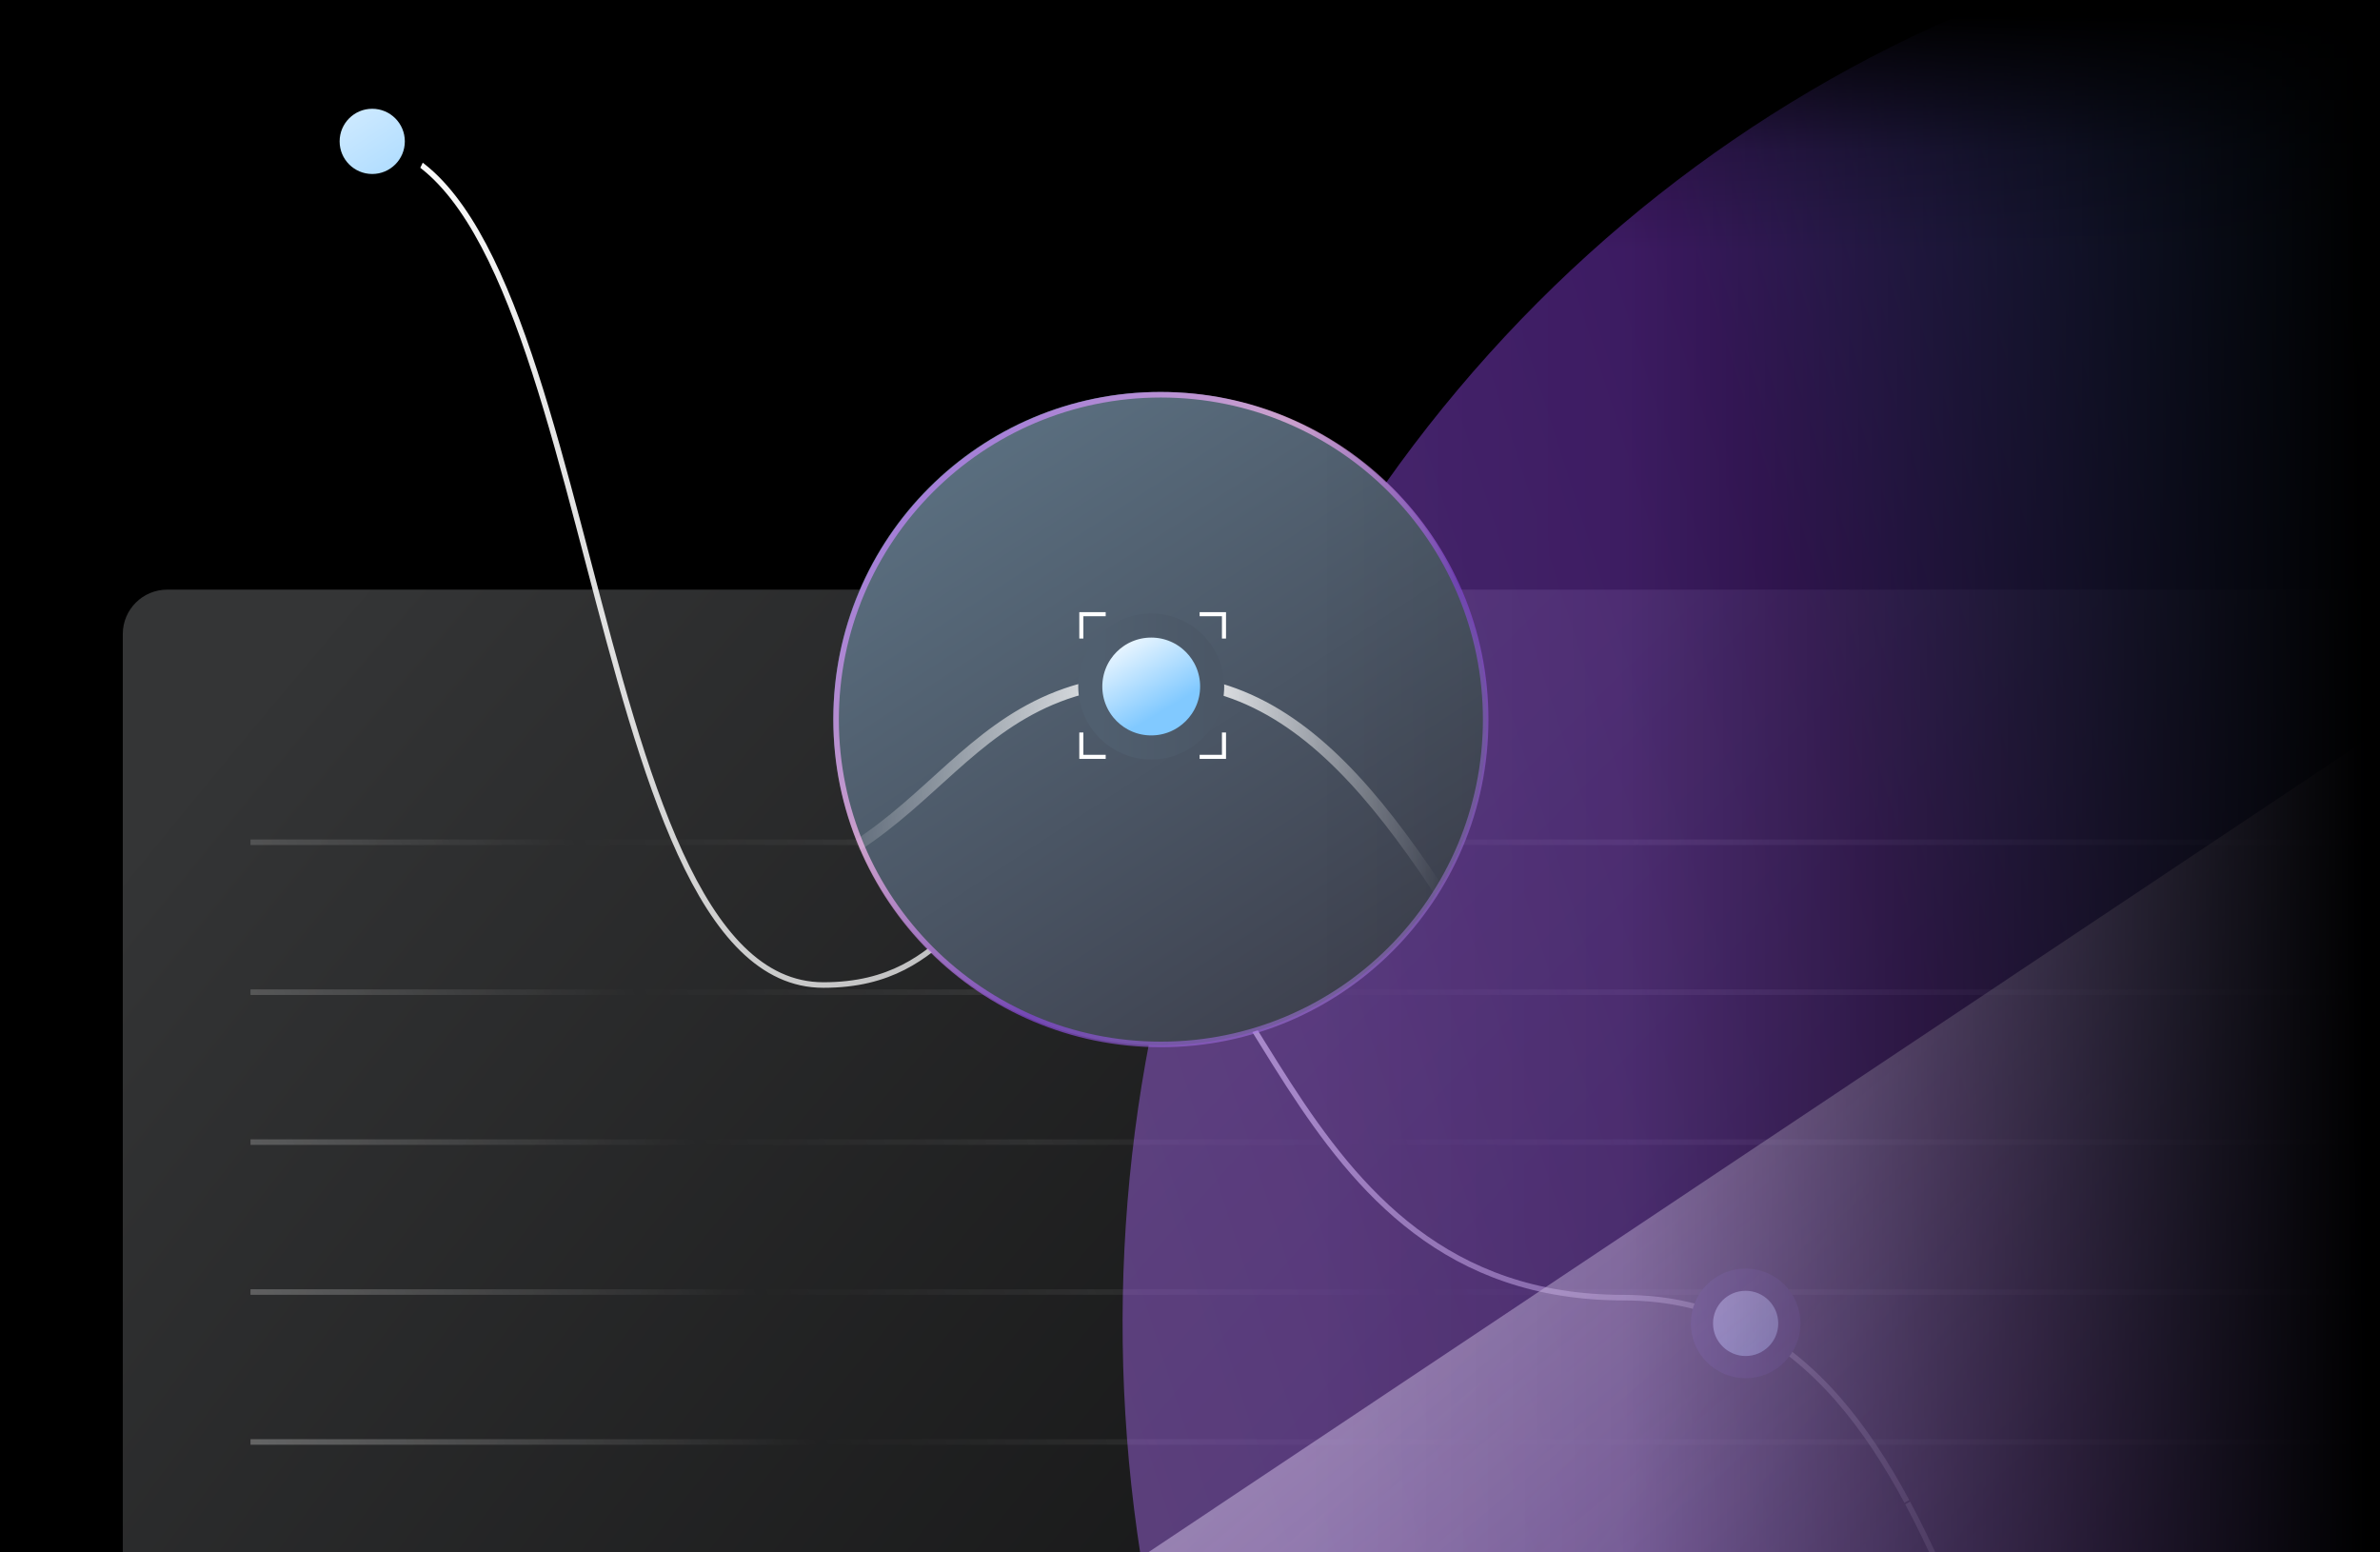 <?xml version="1.0" encoding="utf-8"?>
<svg xmlns="http://www.w3.org/2000/svg" width="911" height="594" viewBox="0 0 911 594" fill="none">
<g clip-path="url(#clip0_847_4872)">
<rect width="911" height="594" fill="black"/>
<rect x="47" y="225.66" width="1135.62" height="539.733" rx="17.002" fill="url(#paint0_radial_847_4872)"/>
<g style="mix-blend-mode:screen" opacity="0.3">
<path fill-rule="evenodd" clip-rule="evenodd" d="M95.883 323.402H1177.6V321.277H95.883V323.402ZM95.883 380.782H1177.6V378.657H95.883V380.782ZM1177.6 438.162H95.883V436.037H1177.6V438.162ZM95.883 495.542H1177.6V493.416H95.883V495.542ZM1177.6 552.922H95.883V550.797H1177.6V552.922ZM95.883 610.302H1177.6V608.177H95.883V610.302Z" fill="url(#paint1_linear_847_4872)"/>
</g>
<path d="M136.381 54.379C230.002 54.379 220.326 376.985 315.171 376.984C366.963 376.984 366.964 333.543 411.393 333.543C484.86 333.543 486.16 496.626 621.391 496.626C639.227 496.626 654.643 500.516 668.119 507.27C695.284 520.885 714.566 546.138 729.898 574.623" stroke="url(#paint2_linear_847_4872)" stroke-width="2.125"/>
<g filter="url(#filter0_f_847_4872)">
<path d="M1211.72 859.825C1058.28 859.825 1046.58 655.437 949.709 655.437C872.342 655.437 872.342 720.243 819.03 720.243C779.212 720.243 764.708 639.624 730.202 575.199" stroke="url(#paint3_linear_847_4872)" stroke-width="2.125"/>
</g>
<circle cx="142.479" cy="54.107" r="16.73" fill="url(#paint4_linear_847_4872)" stroke="black" stroke-width="8.501"/>
<circle cx="410.532" cy="334.904" r="17.002" fill="url(#paint5_linear_847_4872)" stroke="#353047" stroke-width="8.501"/>
<circle cx="668.182" cy="506.485" r="16.73" fill="url(#paint6_linear_847_4872)" stroke="#2C2744" stroke-width="8.501"/>
<g opacity="0.45" filter="url(#filter1_f_847_4872)">
<ellipse cx="969.125" cy="520.248" rx="537.032" ry="559.334" transform="rotate(-18.92 969.125 520.248)" fill="url(#paint7_linear_847_4872)"/>
</g>
<rect width="1147.6" height="1147.6" rx="17.002" transform="matrix(-0.832 0.555 -1.07521e-07 -1 1038.55 1342.1)" fill="url(#paint8_linear_847_4872)" fill-opacity="0.15"/>
<rect width="1147.6" height="1147.6" rx="17.002" transform="matrix(-0.832 0.555 -1.07521e-07 -1 1038.55 1342.1)" fill="url(#paint9_linear_847_4872)"/>
<circle cx="443.991" cy="275.03" r="125.022" fill="url(#paint10_linear_847_4872)"/>
<mask id="mask0_847_4872" style="mask-type:alpha" maskUnits="userSpaceOnUse" x="318" y="150" width="252" height="251">
<circle cx="444.354" cy="275.393" r="125.385" fill="white"/>
</mask>
<g mask="url(#mask0_847_4872)">
<path d="M1964.84 1261.44C1672.9 1261.44 1650.64 872.56 1466.32 872.56C1319.12 872.56 1319.12 995.864 1217.68 995.864C1091.51 995.864 1098.93 570.399 841.631 570.399C584.333 570.399 581.859 260.107 442.077 260.107C357.542 260.107 357.542 342.761 258.999 342.761C152.616 342.761 96.951 -271.048 -81.179 -271.048" stroke="url(#paint11_linear_847_4872)" stroke-width="4.25"/>
</g>
<circle cx="444.355" cy="275.394" r="124.323" stroke="url(#paint12_linear_847_4872)" stroke-opacity="0.7" stroke-width="2.125"/>
<circle cx="440.657" cy="262.73" r="23.328" fill="url(#paint13_linear_847_4872)" stroke="url(#paint14_linear_847_4872)" stroke-width="9.218"/>
<path d="M423.228 235.058H413.906V244.38" stroke="white" stroke-width="1.56"/>
<path d="M423.228 289.655H413.906V280.334" stroke="white" stroke-width="1.56"/>
<path d="M459.186 235.058H468.508V244.38" stroke="white" stroke-width="1.56"/>
<path d="M459.186 289.655H468.508V280.334" stroke="white" stroke-width="1.56"/>
<rect x="888" y="31.759" width="109.467" height="813.509" fill="url(#paint15_linear_847_4872)"/>
<path d="M391 -14H968V854H391V-14Z" fill="url(#paint16_linear_847_4872)"/>
<rect x="329.141" y="123.942" width="147.492" height="723.632" transform="rotate(-90 329.141 123.942)" fill="url(#paint17_linear_847_4872)"/>
</g>
<defs>
<filter id="filter0_f_847_4872" x="720.047" y="565.479" width="500.89" height="304.626" filterUnits="userSpaceOnUse" color-interpolation-filters="sRGB">
<feFlood flood-opacity="0" result="BackgroundImageFix"/>
<feBlend mode="normal" in="SourceGraphic" in2="BackgroundImageFix" result="shape"/>
<feGaussianBlur stdDeviation="4.609" result="effect1_foregroundBlur_847_4872"/>
</filter>
<filter id="filter1_f_847_4872" x="-43.789" y="-510.278" width="2025.83" height="2061.05" filterUnits="userSpaceOnUse" color-interpolation-filters="sRGB">
<feFlood flood-opacity="0" result="BackgroundImageFix"/>
<feBlend mode="normal" in="SourceGraphic" in2="BackgroundImageFix" result="shape"/>
<feGaussianBlur stdDeviation="236.672" result="effect1_foregroundBlur_847_4872"/>
</filter>
<radialGradient id="paint0_radial_847_4872" cx="0" cy="0" r="1" gradientUnits="userSpaceOnUse" gradientTransform="translate(1111.65 1073.48) rotate(-139.171) scale(1296.74 2605.58)">
<stop stop-opacity="0.46"/>
<stop offset="1" stop-color="#343536"/>
</radialGradient>
<linearGradient id="paint1_linear_847_4872" x1="103.941" y1="620.319" x2="975.156" y2="269.337" gradientUnits="userSpaceOnUse">
<stop stop-color="white"/>
<stop offset="0.234" stop-color="white" stop-opacity="0"/>
<stop offset="0.36" stop-color="white" stop-opacity="0.22"/>
<stop offset="0.487" stop-color="white" stop-opacity="0"/>
<stop offset="0.659" stop-color="white" stop-opacity="0.38"/>
</linearGradient>
<linearGradient id="paint2_linear_847_4872" x1="136.378" y1="54.379" x2="1187.28" y2="786.505" gradientUnits="userSpaceOnUse">
<stop stop-color="white"/>
<stop offset="1" stop-color="white" stop-opacity="0"/>
</linearGradient>
<linearGradient id="paint3_linear_847_4872" x1="136.375" y1="54.379" x2="1187.28" y2="786.506" gradientUnits="userSpaceOnUse">
<stop stop-color="white"/>
<stop offset="1" stop-color="white" stop-opacity="0"/>
</linearGradient>
<linearGradient id="paint4_linear_847_4872" x1="130" y1="41.628" x2="154.959" y2="79.846" gradientUnits="userSpaceOnUse">
<stop stop-color="#D1EBFF"/>
<stop offset="1" stop-color="#A2D7FF"/>
</linearGradient>
<linearGradient id="paint5_linear_847_4872" x1="397.781" y1="322.153" x2="423.283" y2="361.203" gradientUnits="userSpaceOnUse">
<stop stop-color="#D1EBFF"/>
<stop offset="1" stop-color="#A2D7FF"/>
</linearGradient>
<linearGradient id="paint6_linear_847_4872" x1="655.703" y1="494.005" x2="680.662" y2="532.223" gradientUnits="userSpaceOnUse">
<stop stop-color="#D1EBFF"/>
<stop offset="1" stop-color="#A2D7FF"/>
</linearGradient>
<linearGradient id="paint7_linear_847_4872" x1="386.245" y1="237.944" x2="1074.49" y2="252.265" gradientUnits="userSpaceOnUse">
<stop offset="0.007" stop-color="#AC72F0"/>
<stop offset="0.594" stop-color="#9340F1"/>
<stop offset="1" stop-color="#489CFF"/>
</linearGradient>
<linearGradient id="paint8_linear_847_4872" x1="1052.56" y1="738.757" x2="667.35" y2="76.93" gradientUnits="userSpaceOnUse">
<stop stop-color="#844FBA"/>
<stop offset="1" stop-color="#5B3793" stop-opacity="0"/>
</linearGradient>
<linearGradient id="paint9_linear_847_4872" x1="1240.83" y1="1178.14" x2="1069.31" y2="-50.652" gradientUnits="userSpaceOnUse">
<stop stop-color="white" stop-opacity="0.41"/>
<stop offset="1" stop-color="#5E14D8" stop-opacity="0"/>
</linearGradient>
<linearGradient id="paint10_linear_847_4872" x1="344.835" y1="178.859" x2="508.285" y2="428.521" gradientUnits="userSpaceOnUse">
<stop stop-color="#5B7081"/>
<stop offset="1" stop-color="#3A3B48"/>
</linearGradient>
<linearGradient id="paint11_linear_847_4872" x1="313.664" y1="311.432" x2="552.748" y2="324.183" gradientUnits="userSpaceOnUse">
<stop stop-color="white" stop-opacity="0"/>
<stop offset="0.536" stop-color="white"/>
<stop offset="1" stop-color="white" stop-opacity="0"/>
</linearGradient>
<linearGradient id="paint12_linear_847_4872" x1="326.407" y1="196.762" x2="655.11" y2="520.83" gradientUnits="userSpaceOnUse">
<stop stop-color="#B87CFF"/>
<stop offset="0.199" stop-color="#FFBCF4"/>
<stop offset="0.396" stop-color="#8847DC"/>
<stop offset="1" stop-color="white" stop-opacity="0"/>
</linearGradient>
<linearGradient id="paint13_linear_847_4872" x1="421.938" y1="244.01" x2="440.409" y2="274.918" gradientUnits="userSpaceOnUse">
<stop stop-color="white"/>
<stop offset="1" stop-color="#81C9FF"/>
</linearGradient>
<linearGradient id="paint14_linear_847_4872" x1="420.371" y1="262.355" x2="463.582" y2="262.931" gradientUnits="userSpaceOnUse">
<stop stop-color="#505F6F"/>
<stop offset="1" stop-color="#4B5766"/>
</linearGradient>
<linearGradient id="paint15_linear_847_4872" x1="969.36" y1="491.519" x2="912.408" y2="491.519" gradientUnits="userSpaceOnUse">
<stop/>
<stop offset="1" stop-opacity="0"/>
</linearGradient>
<linearGradient id="paint16_linear_847_4872" x1="905.65" y1="419.424" x2="501.074" y2="419.908" gradientUnits="userSpaceOnUse">
<stop/>
<stop offset="0.703" stop-opacity="0.1"/>
<stop offset="1" stop-opacity="0"/>
</linearGradient>
<linearGradient id="paint17_linear_847_4872" x1="447.134" y1="485.758" x2="357.278" y2="485.758" gradientUnits="userSpaceOnUse">
<stop/>
<stop offset="0.578" stop-opacity="0.2"/>
<stop offset="1" stop-opacity="0"/>
</linearGradient>
<clipPath id="clip0_847_4872">
<rect width="911" height="594" fill="white"/>
</clipPath>
</defs>
</svg>
